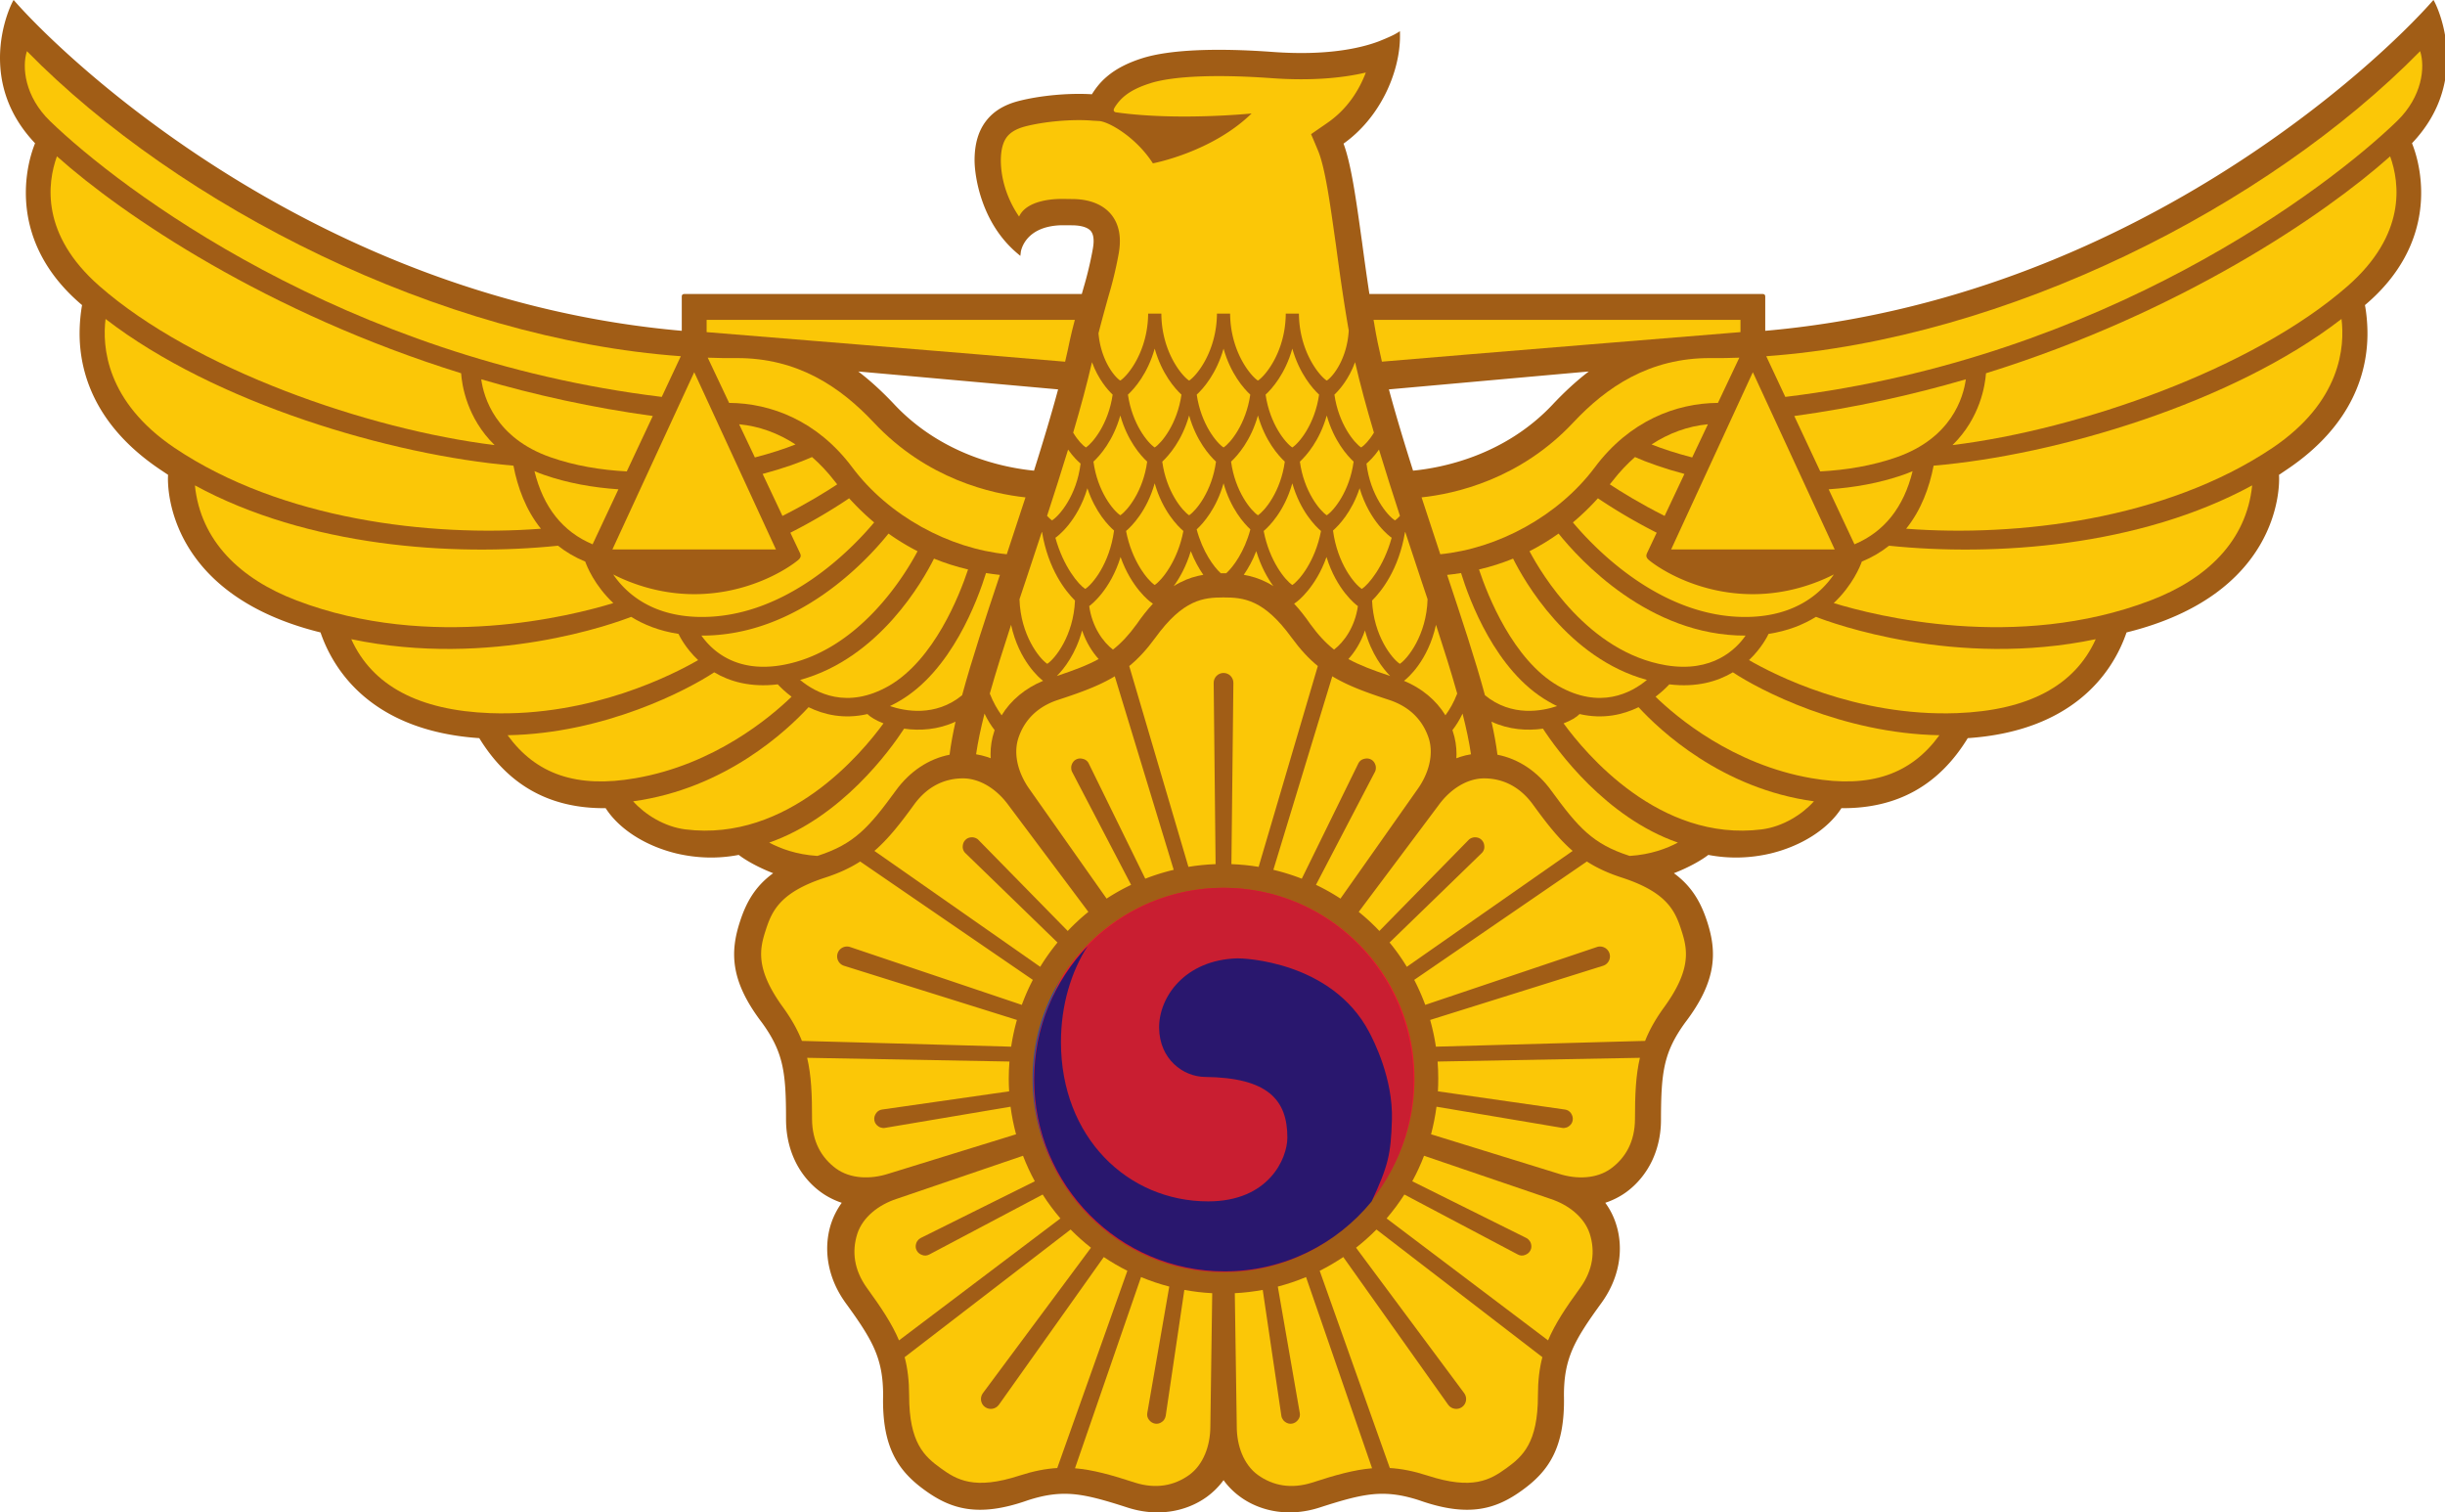 <?xml version="1.0" encoding="UTF-8" standalone="no"?>
<svg
   width="485"
   height="300"
   viewBox="0 0 485 300"
   version="1.1"
   id="svg589"
   sodipodi:docname="zawTM3D30Dwedm4nVwLoKCpR8ihFR0CXQ0RlBMbdqmKZF2ACc81vuq24j0m8SzberRVVS2Cu-668LeNA5eaFiOfcTFNHyd5WSFN3jRq7Zw9wRsH_r9IL0nkie_hwkJV7pmjOXB3IQG69cAYmLq2YOA.svg"
   xml:space="preserve"
   inkscape:version="1.2.1 (9c6d41e4, 2022-07-14)"
   xmlns:inkscape="http://www.inkscape.org/namespaces/inkscape"
   xmlns:sodipodi="http://sodipodi.sourceforge.net/DTD/sodipodi-0.dtd"
   xmlns:xlink="http://www.w3.org/1999/xlink"
   xmlns="http://www.w3.org/2000/svg"
   xmlns:svg="http://www.w3.org/2000/svg"><sodipodi:namedview
     id="namedview591"
     pagecolor="#ffffff"
     bordercolor="#000000"
     borderopacity="0.25"
     inkscape:showpageshadow="2"
     inkscape:pageopacity="0.0"
     inkscape:pagecheckerboard="0"
     inkscape:deskcolor="#d1d1d1"
     showgrid="false"
     inkscape:zoom="0.64182154"
     inkscape:cx="174.50334"
     inkscape:cy="158.92268"
     inkscape:window-width="1309"
     inkscape:window-height="404"
     inkscape:window-x="0"
     inkscape:window-y="38"
     inkscape:window-maximized="0"
     inkscape:current-layer="g773" /><defs
     id="defs223"><path
       id="a"
       d="M478.46 28.43c.04-.08.07-.1.07-.1 5.42-5.75 6.87-11.81 6.87-16.85 0-6.66-2.63-11.53-2.7-11.48-10.44 11.98-60 59.25-132.54 65.62v-6.78c0-.39-.21-.52-.54-.52h-77.98c-.56-3.66-1.04-7.17-1.46-10.3V48c-.01-.06-.13-.89-.13-.89-1.09-7.82-2.04-14.59-3.54-18.62 3.43-2.44 6.3-5.85 8.32-9.89 1.88-3.77 2.91-7.89 2.88-11.61 0-.05 0-.32-.01-.8-.41.25-.63.39-.68.41-.99.62-3.57 1.62-3.59 1.63-3.69 1.37-10.31 2.84-20.88 2.08-5.67-.42-10.75-.53-15.1-.34-4.52.2-8.16.73-10.81 1.56-2.92.92-5.22 2.1-7.03 3.63-1.57 1.32-2.44 2.63-3.02 3.54-4.55-.29-10.4.25-14.65 1.37-2.86.76-4.96 2.08-6.41 4.02-1.46 1.95-2.18 4.42-2.21 7.56v.02c-.01 1.85.39 4.98 1.54 8.24 1.48 4.22 3.81 7.69 6.91 10.32.04.03.25.21.63.53.06-.49.1-.76.1-.82.04-.2.8-5.07 8.07-5.26.69 0 1.91.01 2.45.02 1.62.06 2.81.46 3.36 1.13.54.65.69 1.78.43 3.35-.02.15-.66 3.88-1.86 7.87v.01c0 .01-.01.02-.01.02-.01.07-.15.53-.35 1.24h-78.8c-.33 0-.55.13-.55.52v6.78C62.71 59.25 13.15 11.98 2.71 0 2.65-.04.01 4.82 0 11.48c0 5.04 1.46 11.1 6.88 16.86 0 0 .03.01.07.09-2.18 5.38-5.12 19.89 9.33 32.09-.25 1.35-.49 3.46-.49 5.64 0 7.25 2.63 18.02 16.01 27 0 0 .94.63 1.54 1.03-.21 2.83.16 23.84 30.24 31.26 2.96 8.64 11.23 19.6 31.49 20.97 5.68 9.26 13.88 13.99 25.07 13.89 2.65 4.14 7.86 7.49 14.06 8.99 4.09.96 8.25 1.07 12.34.28 1.29 1 3.66 2.39 6.77 3.61 0 0 .02.01.06.02-3.6 2.62-5.37 5.83-6.59 9.61-1.96 6.02-1.97 11.74 4.37 20.04 2.14 2.95 3.35 5.46 4 8.37.64 2.86.77 6.13.77 10.82 0 2.95.6 5.72 1.79 8.22 1.18 2.48 2.95 4.62 5.09 6.18 1.24.91 2.65 1.63 4.17 2.14-.93 1.3-1.65 2.71-2.13 4.19-.81 2.52-.97 5.28-.47 7.98.51 2.73 1.65 5.32 3.38 7.71 2.76 3.79 4.58 6.52 5.74 9.2 1.18 2.75 1.69 5.48 1.69 9.13-.26 10.43 3.11 15.06 8.24 18.78 5.13 3.73 10.57 5.51 20.41 2.04 3.47-1.13 6.23-1.49 9.21-1.22 2.9.28 6.06 1.17 10.52 2.61 2.81.92 5.62 1.2 8.37.84 2.73-.36 5.3-1.37 7.45-2.92 1.25-.91 2.38-2.02 3.33-3.32.94 1.3 2.07 2.41 3.33 3.32 2.13 1.55 4.71 2.56 7.44 2.92 2.75.36 5.56.08 8.37-.84 4.46-1.44 7.61-2.33 10.53-2.61 2.97-.27 5.73.09 9.2 1.22 9.84 3.47 15.28 1.69 20.41-2.04 5.13-3.72 8.49-8.35 8.24-18.78 0-3.65.51-6.38 1.69-9.13 1.16-2.68 2.98-5.41 5.74-9.2 1.73-2.39 2.87-4.98 3.38-7.71.5-2.7.34-5.46-.48-7.98a14.55 14.55 0 0 0-2.13-4.19c1.53-.51 2.94-1.23 4.19-2.14 2.13-1.56 3.89-3.7 5.08-6.18 1.18-2.5 1.79-5.27 1.78-8.22.01-4.69.14-7.96.78-10.82.65-2.91 1.86-5.42 4-8.37 6.34-8.3 6.33-14.02 4.38-20.04-1.23-3.78-3.01-6.99-6.6-9.61.04-.01.06-.02.06-.02 3.11-1.22 5.48-2.61 6.77-3.61 4.09.79 8.25.68 12.34-.28 6.2-1.5 11.4-4.85 14.06-8.99 11.18.1 19.39-4.63 25.06-13.89 20.27-1.37 28.54-12.33 31.5-20.97 30.09-7.42 30.45-28.43 30.24-31.26.6-.4 1.53-1.03 1.53-1.03 13.4-8.98 16.02-19.75 16.02-27 0-2.18-.24-4.29-.5-5.64 14.45-12.2 11.51-26.71 9.34-32.09M205.11 93.36c-5.83-.57-18.17-2.99-27.71-13.14-2.18-2.33-4.76-4.73-7.15-6.53 4.48.39 30.29 2.71 39.64 3.55-1.34 4.98-2.99 10.44-4.78 16.12m75.19 0c-1.8-5.68-3.45-11.14-4.79-16.12 9.36-.84 35.17-3.16 39.65-3.55-2.39 1.8-4.97 4.2-7.15 6.53-9.54 10.15-21.88 12.57-27.71 13.14Z" /><path
       id="b"
       d="M242.71 213.98c-5.81 8.71-17.56 11.06-26.26 5.25-8.71-5.8-11.06-17.55-5.25-26.26h-.01a37.692 37.692 0 0 0-6.36 21.01c0 20.92 16.96 37.88 37.88 37.88 13.14 0 24.71-6.71 31.5-16.87 5.8-8.7 3.46-20.46-5.25-26.26-8.7-5.8-20.46-3.45-26.25 5.25Z" /><path
       id="c"
       d="M150.04 162.38a2.696 2.696 0 0 0-3.7.95c-.76 1.28-.33 2.94.96 3.69 1.27.77 2.93.34 3.69-.94.76-1.29.34-2.94-.95-3.7Z" /><path
       id="d"
       d="M211.19 192.97h.01c-5.81 8.71-3.46 20.46 5.25 26.26 8.7 5.81 20.45 3.46 26.26-5.25 5.79-8.7 17.55-11.05 26.25-5.25 8.71 5.8 11.05 17.56 5.25 26.26a37.675 37.675 0 0 0 6.37-21.01c0-20.91-16.96-37.87-37.87-37.87-13.15 0-24.73 6.7-31.52 16.86Z" /><path
       id="e"
       d="M226.78 11.96h.01-.01Z" /><path
       id="f"
       d="M226.78 11.96h.01-.01Z" /><path
       id="g"
       d="m331.48 108.99.11-.21 16.11-34.95 16.24 35.16h-32.46Z" /><path
       id="h"
       d="M361.07 93.51c-.51-1.1-4.64-9.89-5.15-10.99 11.99-1.64 23.37-4.17 34.03-7.28-.49 3.57-2.82 11.64-13.74 15.46-4.84 1.69-9.99 2.54-15.14 2.81Z" /><path
       id="i"
       d="M367.86 107.97c-.51-1.09-4.6-9.82-5.12-10.91 5.02-.34 10.04-1.22 14.78-2.87.64-.23 1.26-.47 1.87-.73-1.76 7.17-5.61 12.02-11.53 14.51Z" /><path
       id="j"
       d="M293.91 166.62c-.34-.36-.79-.52-1.28-.53-.21-.01-.41.03-.6.09-.27.09-.52.23-.72.44-1.77 1.81-15.93 16.25-17.69 18.05a42.02 42.02 0 0 0-4.1-3.79c1.59-2.12 14.28-19.06 15.86-21.18 2.25-3.09 5.55-5.28 8.99-5.3 3.71 0 7.06 1.61 9.64 5.09 2.88 3.98 5.25 6.97 7.95 9.3-5.71 3.99-19.9 13.9-32.9 22.99a40.77 40.77 0 0 0-3.42-4.82c1.83-1.77 16.44-15.95 18.27-17.73.36-.33.55-.82.53-1.28-.01-.51-.17-.97-.53-1.33Z" /><path
       id="k"
       d="M271.93 150.64c-.45-.23-.95-.23-1.44-.08-.44.12-.84.45-1.05.89-1.12 2.29-10.09 20.57-11.21 22.85-1.83-.71-3.71-1.3-5.64-1.76 4.62-15.17 9.66-31.73 11.69-38.39 3.06 1.86 6.63 3.17 11.31 4.7 4.1 1.36 6.66 4.05 7.82 7.59 1.04 3.27-.03 7.08-2.27 10.18-1.52 2.16-13.71 19.47-15.24 21.63a40.59 40.59 0 0 0-4.86-2.73c1.17-2.24 10.52-20.16 11.69-22.39.14-.26.19-.55.19-.83 0-.2-.02-.4-.1-.6-.16-.46-.44-.84-.89-1.06Z" /><path
       id="l"
       d="M224.37 175.52c-1.68.8-3.3 1.71-4.86 2.73-1.53-2.16-13.72-19.47-15.24-21.63-2.24-3.1-3.32-6.91-2.27-10.18 1.16-3.54 3.72-6.23 7.82-7.59 4.68-1.53 8.25-2.84 11.31-4.7 2.03 6.66 7.07 23.22 11.69 38.39a42.92 42.92 0 0 0-5.64 1.76c-1.12-2.28-10.09-20.56-11.21-22.85-.21-.44-.61-.77-1.06-.89-.49-.15-.98-.15-1.43.08-.44.22-.73.6-.89 1.06-.08.2-.1.4-.1.6 0 .28.05.57.19.83l11.69 22.39Z" /><path
       id="m"
       d="M209.77 186.96c-1.25 1.52-2.4 3.13-3.43 4.82-12.99-9.09-27.18-19-32.89-22.99 2.7-2.33 5.07-5.32 7.95-9.3 2.58-3.48 5.92-5.09 9.64-5.09 3.44.02 6.74 2.21 8.99 5.3 1.59 2.12 14.28 19.06 15.86 21.18a41.908 41.908 0 0 0-4.09 3.79c-1.77-1.8-15.93-16.24-17.7-18.05-.2-.21-.45-.35-.72-.44-.19-.06-.39-.1-.6-.09-.49.01-.94.17-1.28.53-.36.35-.52.82-.53 1.33-.02.46.18.95.53 1.28 0 0 16.45 15.96 18.27 17.73Z" /><path
       id="n"
       d="M338.79 84.16c-.31.66-2.8 5.92-3.12 6.58-3.13-.81-5.88-1.71-8.06-2.58 3.43-2.24 7.21-3.63 11.18-4Z" /><path
       id="o"
       d="M330.2 102.34c-4.84-2.43-8.73-4.85-10.87-6.26.19-.24.39-.48.58-.72 1.36-1.75 2.84-3.32 4.41-4.7 2.42 1.08 5.8 2.28 9.81 3.35-.79 1.67-3.54 7.5-3.93 8.33Z" /><path
       id="p"
       d="M285.7 109.94c-1.25-3.78-2.5-7.56-3.71-11.28 6.67-.71 19.53-3.58 30.09-14.85 6.54-6.97 15.05-12.85 27.29-12.78 1.88.02 3.76-.01 5.65-.08-.42.89-3.81 8.07-4.24 8.97-8.28.05-17.49 3.53-24.4 12.75-7.26 9.72-19.28 16.15-30.68 17.27Z" /><path
       id="q"
       d="M289.64 150.14c-.25.08-.5.17-.75.27.02-.26.03-.53.03-.79 0-1.57-.24-3.08-.72-4.51-.03-.09-.06-.18-.09-.28.68-.87 1.38-1.95 2.01-3.28.74 2.93 1.32 5.63 1.67 8.07-.72.12-1.45.29-2.15.52Z" /><path
       id="r"
       d="M278.5 135.05c.67-.49 4.77-3.94 6.35-11.11 1.56 4.79 3.02 9.39 4.21 13.64-.67 1.75-1.52 3.2-2.34 4.31-1.83-2.99-4.68-5.37-8.22-6.84Z" /><path
       id="s"
       d="M278.7 105.58c.01-.02.04-.04.05-.06 1.09 3.31 2.2 6.65 3.3 9.97.01.02.06.18.07.2.35 1.06.71 2.12 1.06 3.18-.21 7.14-3.98 11.81-5.5 12.81-1.53-.99-5.22-5.55-5.51-12.55 1.89-1.87 5.3-6.18 6.53-13.55Z" /><path
       id="t"
       d="M267.47 130.73c1.23-1.35 2.46-3.23 3.29-5.67 1.27 4.69 3.61 7.62 5 9.03-3.4-1.13-6.03-2.12-8.29-3.36Z" /><path
       id="u"
       d="M276.72 103.23c-1.45-.9-4.9-4.95-5.66-11.27.48-.41 1.46-1.31 2.48-2.78 1.29 4.24 2.7 8.66 4.16 13.15-.37.41-.7.72-.98.9Z" /><path
       id="v"
       d="M276.06 106.67c-1.59 5.73-4.59 9.29-5.92 10.15-1.45-.94-4.84-5.01-5.72-11.58 1.09-.95 3.71-3.64 5.28-8.39 2 6.7 6.1 9.67 6.35 9.81l.01.01Z" /><path
       id="w"
       d="M257.85 91.57c1.29-1.2 3.91-4.14 5.33-9.15 1.42 5.01 4.04 7.95 5.33 9.15-.8 5.92-3.95 9.74-5.33 10.64-1.37-.9-4.53-4.72-5.33-10.64Z" /><path
       id="x"
       d="M251.05 78.28c1.3-1.2 3.9-4.14 5.3-9.12 1.42 4.98 4.02 7.92 5.31 9.12-.83 5.83-3.94 9.6-5.31 10.48-1.35-.88-4.46-4.65-5.3-10.48Z" /><path
       id="y"
       d="M249.53 102.21c-1.37-.9-4.53-4.72-5.33-10.64 1.29-1.2 3.91-4.14 5.33-9.15 1.42 5.01 4.04 7.95 5.33 9.15-.8 5.92-3.96 9.74-5.33 10.64Z" /><path
       id="z"
       d="M237.39 78.28c1.3-1.2 3.9-4.14 5.32-9.12 1.4 4.98 4.01 7.92 5.3 9.12-.84 5.83-3.94 9.6-5.3 10.48-1.37-.88-4.48-4.65-5.32-10.48Z" /><path
       id="A"
       d="M235.88 102.21c-1.37-.9-4.53-4.72-5.33-10.64 1.29-1.2 3.91-4.14 5.33-9.15 1.42 5.01 4.04 7.95 5.33 9.15-.8 5.92-3.96 9.74-5.33 10.64Z" /><path
       id="B"
       d="M223.74 78.28c1.3-1.2 3.9-4.14 5.31-9.12 1.41 4.98 4.01 7.92 5.31 9.12-.83 5.83-3.95 9.6-5.31 10.48-1.36-.88-4.47-4.65-5.31-10.48Z" /><path
       id="C"
       d="M222.23 102.21c-1.38-.9-4.53-4.72-5.33-10.64 1.29-1.2 3.91-4.14 5.33-9.15 1.42 5.01 4.03 7.95 5.33 9.15-.8 5.92-3.96 9.74-5.33 10.64Z" /><path
       id="D"
       d="M215.27 116.82c-1.34-.86-4.33-4.41-5.92-10.15h.01c.25-.15 4.34-3.12 6.34-9.82 1.58 4.76 4.19 7.44 5.29 8.39-.89 6.58-4.27 10.65-5.72 11.58Z" /><path
       id="E"
       d="M195.77 150.14c-.71-.23-1.43-.4-2.15-.52.36-2.44.93-5.14 1.67-8.07.63 1.33 1.33 2.41 2.01 3.28-.03.1-.07.19-.09.28-.48 1.43-.72 2.94-.72 4.51 0 .26.01.53.03.79-.25-.1-.5-.19-.75-.27Z" /><path
       id="F"
       d="M200.56 123.94c1.57 7.17 5.69 10.62 6.35 11.11-3.54 1.47-6.4 3.85-8.22 6.84-.82-1.11-1.67-2.56-2.35-4.31 1.2-4.25 2.66-8.85 4.22-13.64Z" /><path
       id="G"
       d="M203.29 115.69c.01-.02.06-.18.07-.2 1.1-3.31 2.2-6.65 3.3-9.97.02.02.04.04.05.06 1.23 7.37 4.65 11.68 6.53 13.55-.3 7-3.98 11.56-5.5 12.55-1.53-1-5.29-5.67-5.51-12.81.35-1.06.71-2.12 1.06-3.18Z" /><path
       id="H"
       d="M217.93 130.73c-2.24 1.24-4.89 2.23-8.29 3.36 1.41-1.41 3.74-4.34 5.01-9.03.83 2.44 2.06 4.32 3.28 5.67Z" /><path
       id="I"
       d="M207.7 102.33c1.46-4.48 2.87-8.9 4.17-13.15 1.02 1.46 2 2.37 2.48 2.78-.76 6.32-4.21 10.37-5.67 11.27-.26-.18-.6-.49-.98-.9Z" /><path
       id="J"
       d="M203.42 98.66c-1.21 3.72-2.46 7.5-3.71 11.28-11.4-1.12-23.42-7.55-30.68-17.27-6.9-9.22-16.12-12.7-24.4-12.75-.43-.9-3.82-8.08-4.24-8.97 1.89.07 3.77.1 5.65.08 12.24-.07 20.74 5.81 27.29 12.78 10.56 11.27 23.42 14.14 30.09 14.85Z" /><path
       id="K"
       d="M149.74 90.74c-.31-.66-2.81-5.92-3.12-6.58 3.97.37 7.74 1.76 11.18 4-2.18.87-4.93 1.77-8.06 2.58Z" /><path
       id="L"
       d="m165.5 95.36.57.72c-2.13 1.41-6.02 3.83-10.86 6.26-.39-.83-3.54-7.49-3.93-8.33 4.01-1.07 7.38-2.27 9.8-3.35 1.58 1.38 3.06 2.95 4.42 4.7Z" /><path
       id="M"
       d="M156.78 105.67c5.39-2.73 9.59-5.43 11.66-6.83a50.72 50.72 0 0 0 4.96 4.79c-4.2 5.02-17.43 18.98-34.57 18.75-9.76-.13-14.8-4.92-17.19-8.43 3.77 1.92 9.4 3.91 16.07 3.91 10.73 0 18.46-4.97 20.63-6.78.7-.61.5-1.04.29-1.5-.37-.78-1.67-3.52-1.85-3.91Z" /><path
       id="N"
       d="M182.01 109.34c-2.4 4.54-11.67 20.03-27.05 22.62-9.25 1.55-13.94-3.2-15.82-5.88 19.16.06 32.93-15.03 37.11-20.24a44.67 44.67 0 0 0 5.76 3.5Z" /><path
       id="O"
       d="M192.03 112.96c-1.72 5.2-6.75 17.9-15.67 23.07-8.34 4.78-14.57 1.41-17.65-1.16 15.72-4.3 24.38-19.7 26.56-24.06 2.16.88 4.41 1.6 6.76 2.15Z" /><path
       id="P"
       d="M195.59 113.67c.91.14 1.82.27 2.76.37-2.83 8.48-5.56 16.69-7.5 23.87-5.32 4.37-11.43 3.13-14.31 2.15.58-.28 1.16-.59 1.76-.94 10.47-6 15.66-20.2 17.29-25.45Z" /><path
       id="Q"
       d="M216.06 120.23c.38-.26 4.22-3.23 6.22-9.74 2.13 6.05 5.79 8.83 6.02 8.97l.4.29c-1.09 1.17-2.16 2.52-3.23 4.07-1.54 2.13-3.04 3.73-4.7 5.04-1.94-1.49-4.13-4.47-4.71-8.63Z" /><path
       id="R"
       d="M229.05 95.87c1.57 5.53 4.61 8.54 5.69 9.46-1.13 5.96-4.31 9.81-5.69 10.71-1.37-.9-4.55-4.75-5.68-10.71 1.08-.92 4.12-3.93 5.68-9.46Z" /><path
       id="S"
       d="M238.69 114.02c-1.46.25-3.03.71-4.6 1.52-.43.22-.86.46-1.27.73 1.19-1.63 2.48-3.93 3.39-6.94.74 1.91 1.63 3.46 2.48 4.69Z" /><path
       id="T"
       d="M242.71 95.87c1.41 5.01 4.03 7.95 5.32 9.14-1.17 4.42-3.41 7.46-4.79 8.7h-1.08c-1.38-1.24-3.61-4.28-4.78-8.7 1.29-1.19 3.91-4.13 5.33-9.14Z" /><path
       id="U"
       d="M252.59 116.27c-.42-.27-.84-.51-1.27-.73-1.58-.81-3.14-1.27-4.6-1.52.85-1.23 1.74-2.78 2.48-4.69.91 3.01 2.2 5.31 3.39 6.94Z" /><path
       id="V"
       d="M256.35 95.87c1.58 5.53 4.6 8.54 5.69 9.46-1.13 5.96-4.3 9.81-5.69 10.71-1.37-.9-4.55-4.75-5.68-10.71 1.09-.92 4.12-3.93 5.68-9.46Z" /><path
       id="W"
       d="M257.11 119.46c.23-.14 3.89-2.92 6.02-8.97 2 6.51 5.84 9.48 6.23 9.74-.59 4.16-2.78 7.14-4.73 8.63-1.65-1.31-3.15-2.91-4.7-5.05-1.06-1.54-2.13-2.89-3.22-4.06.08-.05.32-.23.4-.29Z" /><path
       id="X"
       d="M289.82 113.67c1.62 5.25 6.82 19.45 17.29 25.45.59.35 1.18.66 1.76.94-2.89.98-8.99 2.22-14.31-2.15-1.94-7.18-4.68-15.39-7.5-23.87.93-.1 1.85-.22 2.76-.37Z" /><path
       id="Y"
       d="M300.14 110.81c2.18 4.36 10.84 19.76 26.55 24.06-3.08 2.57-9.3 5.94-17.64 1.16-8.92-5.17-13.94-17.87-15.67-23.07 2.36-.55 4.61-1.27 6.76-2.15Z" /><path
       id="Z"
       d="M309.16 105.84c4.19 5.21 17.95 20.3 37.1 20.24-1.86 2.68-6.56 7.43-15.81 5.88-15.38-2.59-24.65-18.08-27.05-22.62 2-1.02 3.92-2.18 5.76-3.5Z" /><path
       id="aa"
       d="M316.97 98.84c2.07 1.4 6.26 4.1 11.66 6.83-.19.39-1.67 3.52-1.85 3.91-.21.46-.41.89.29 1.5 2.17 1.81 9.9 6.78 20.63 6.78 6.68 0 12.29-1.99 16.07-3.91-2.39 3.51-7.43 8.3-17.19 8.43-17.14.23-30.37-13.73-34.57-18.75a50.72 50.72 0 0 0 4.96-4.79Z" /><path
       id="ab"
       d="M345.25 65.88s-56.53 4.6-71.13 5.86c-.62-2.65-1.13-5.11-1.49-7.33v-.03c-.06-.31-.11-.62-.17-.93h72.79v2.43Z" /><path
       id="ac"
       d="M270.01 88.76c-1.36-.88-4.48-4.66-5.31-10.48 1.03-.98 2.86-3.07 4.1-6.44.97 4.24 2.25 8.97 3.74 13.98-.92 1.53-1.91 2.54-2.53 2.94Z" /><path
       id="ad"
       d="M213.19 39.49h-.01c-.62-.01-1.93-.03-2.61-.03-1.25 0-6.86.12-8.42 3.5a21.015 21.015 0 0 1-2.63-5.28c-.66-1.98-1-4.05-.99-5.99.03-1.99.41-3.45 1.17-4.48.73-.97 1.9-1.65 3.58-2.11 3.81-1 9.29-1.49 13.31-1.18 0 0 .01.01.03.01h.03c.78.04 1.22.07 1.31.07 1.95.09 7.4 3.21 10.73 8.4 0 0 11.68-2.18 19.58-9.89 0 0-14.7 1.5-26.89-.23-.2-.02-.63-.21-.39-.73 0 0 .05-.13.17-.31 0-.01.01-.02.01-.03.96-1.45 2.47-3.29 7.03-4.7h.01v-.01c2.18-.69 5.45-1.15 9.47-1.32 4.14-.18 9.03-.07 14.5.32 8.26.6 14.4-.09 18.75-1.11-1.26 3.31-3.56 7.24-7.78 10.09h-.01v.01l-1.48 1.02-1.59 1.1.76 1.78c.41.98.63 1.52.68 1.63 1.35 3.37 2.29 10.06 3.38 17.81.02.09.12.81.13.9.65 4.87 1.45 10.63 2.47 16.53.02.11.04.21.05.32-.31 5.45-2.99 8.99-4.32 9.89h-.08c-1.59-1.08-5.42-5.91-5.48-13.26h-2.61c-.05 7.35-3.89 12.18-5.48 13.26h-.08c-1.59-1.08-5.42-5.91-5.48-13.26h-2.61c-.06 7.35-3.89 12.18-5.48 13.26h-.08c-1.59-1.08-5.43-5.91-5.47-13.26H227.75c-.06 7.35-3.89 12.18-5.49 13.26h-.07c-1.29-.87-3.84-4.21-4.29-9.36.87-3.42 1.99-7.36 2.05-7.58 1.32-4.4 1.98-8.34 2.01-8.51V50c.5-3.1-.03-5.62-1.55-7.47-1.54-1.87-4.02-2.92-7.2-3.04h-.02Z" /><path
       id="ae"
       d="M215.4 88.76c-.62-.4-1.61-1.41-2.52-2.94 1.48-5.01 2.76-9.74 3.73-13.98 1.24 3.37 3.07 5.46 4.1 6.44-.84 5.82-3.95 9.6-5.31 10.48Z" /><path
       id="af"
       d="M213.21 63.45c-.38 1.43-.74 2.88-1 4.09 0 0 0 .01-.01.02v.03c-.27 1.32-.57 2.71-.92 4.16-15.21-1.32-71.11-5.87-71.11-5.87v-2.43h73.04Z" /><path
       id="ag"
       d="m153.82 108.78.11.21h-32.45l16.23-35.16 16.11 34.95Z" /><path
       id="ah"
       d="M122.67 97.06c-.52 1.09-4.61 9.82-5.12 10.91-5.92-2.49-9.78-7.34-11.53-14.51.6.26 1.23.5 1.88.73 4.73 1.65 9.75 2.53 14.77 2.87Z" /><path
       id="ai"
       d="M129.49 82.52c-.52 1.1-4.64 9.89-5.16 10.99-5.14-.27-10.3-1.12-15.13-2.81-10.92-3.82-13.25-11.89-13.74-15.46 10.66 3.11 22.04 5.64 34.03 7.28Z" /><path
       id="aj"
       d="M135.05 70.66c-.38.8-3.41 7.26-3.78 8.07C68.08 71.06 23.79 37.43 9.93 24.02 4.9 19.15 4.32 13.3 5.34 10.15 35.64 41 87.38 67.23 135.05 70.66Z" /><path
       id="ak"
       d="M91.47 74.04c.16 2.32 1.11 8.83 6.64 14.25-25.21-3.1-59.62-15.09-78.39-31.55C8.05 46.52 9.38 36.33 11.29 31.01c13.18 11.76 41.73 31.08 80.18 43.03Z" /><path
       id="al"
       d="M101.85 92.37c.82 4.29 2.44 8.77 5.45 12.51-21.95 1.67-51.44-1.78-72.66-16.03-13.63-9.18-14.38-20.13-13.7-25.58 21.66 16.72 56.65 27.04 80.91 29.1Z" /><path
       id="am"
       d="M38.66 96.28c22.41 12.2 51.15 14.13 72.03 11.97 1.55 1.23 3.34 2.3 5.4 3.15.31.88 1.82 4.7 5.57 8.23-8.24 2.53-36.22 9.63-62.82-.52-11.2-4.26-19.05-11.81-20.18-22.83Z" /><path
       id="an"
       d="M69.68 126.79c27.78 5.82 52.44-3.22 55.52-4.43 2.48 1.54 5.57 2.8 9.39 3.38.17.36 1.34 2.79 3.89 5.2-4.78 2.77-21.17 11.25-41.24 10.52-14.12-.53-23.38-5.42-27.56-14.67Z" /><path
       id="ao"
       d="M141.67 133.36c3.04 1.81 7.17 3.05 12.61 2.39.6.64 1.52 1.54 2.74 2.45-4.2 4.07-15.32 13.46-30.94 16.16-11.73 2.05-19.77-.79-25.39-8.52 19.28-.34 35.81-9.04 40.98-12.48Z" /><path
       id="ap"
       d="M125.59 158.95c18.28-2.49 30.55-14.06 34.8-18.67 3.04 1.49 7.01 2.44 11.69 1.36.59.62 1.71 1.29 3.17 1.85-4.26 5.86-18.96 23.58-39.31 21.03-4.17-.53-8.02-2.96-10.35-5.57Z" /><path
       id="aq"
       d="M179.34 144.54c3.1.44 6.74.23 10.2-1.39-.52 2.36-.93 4.55-1.18 6.56-4.11.8-7.89 3.29-10.64 7.08-5.38 7.39-8.28 10.62-15.45 12.95-.05.01-.1.03-.15.04-4.16-.26-7.36-1.48-9.54-2.64 14.33-5 23.99-18.34 26.76-22.6Z" /><path
       id="ar"
       d="M151.9 184.48c1.22-3.77 2.83-7.49 11.8-10.4 2.74-.89 4.97-1.93 6.93-3.19 5.25 3.61 20.47 14.04 34.25 23.48-.84 1.6-1.56 3.26-2.19 4.96-3.4-1.15-30.66-10.33-34.07-11.48a1.955 1.955 0 1 0-1.21 3.72c3.43 1.08 30.88 9.67 34.31 10.75-.49 1.72-.87 3.49-1.14 5.3-16.71-.46-35.14-.98-41.51-1.14-.85-2.18-2.05-4.32-3.73-6.65-5.55-7.62-4.67-11.59-3.44-15.35Z" /><path
       id="as"
       d="M161.08 222.04c.01-4.92-.15-8.73-.97-12.21 6.97.13 24.28.46 40.13.74-.09 1.13-.14 2.27-.14 3.41 0 .84.03 1.68.08 2.5l-25.2 3.61c-.49.06-.93.34-1.18.72-.3.42-.44.89-.36 1.39.07.5.33.89.73 1.18.16.14.34.22.53.28.28.09.56.13.85.07l24.91-4.2c.24 1.86.61 3.69 1.09 5.47-2.53.78-22.75 7.03-25.28 7.81-3.63 1.18-7.59 1.02-10.39-.99-3-2.19-4.76-5.45-4.8-9.78Z" /><path
       id="at"
       d="M170.07 244.7c1.08-3.26 4.19-5.72 7.82-6.9 2.5-.86 22.54-7.69 25.04-8.54.67 1.75 1.45 3.44 2.34 5.06-2.26 1.13-20.36 10.13-22.63 11.25-.26.13-.47.32-.64.56-.12.16-.22.33-.27.54-.14.46-.13.94.11 1.37.22.45.62.75 1.1.91.43.17.95.14 1.39-.1l22.5-11.9c1.06 1.67 2.24 3.25 3.52 4.74-12.65 9.56-26.46 20-32.02 24.19-1.39-3.29-3.5-6.46-6.39-10.44-2.52-3.52-3.01-7.2-1.87-10.74Z" /><path
       id="au"
       d="M202.24 292.7c-8.96 2.92-12.46.85-15.66-1.48-3.2-2.32-6.25-5-6.24-14.43-.01-2.88-.29-5.32-.89-7.58 5.05-3.88 19.68-15.13 32.92-25.32 1.27 1.29 2.62 2.49 4.04 3.61-2.14 2.89-19.31 25.98-21.45 28.86-.63.87-.45 2.11.43 2.74.88.64 2.11.43 2.74-.43l20.82-29.32c1.5 1 3.06 1.92 4.68 2.73-5.6 15.75-11.78 33.12-13.91 39.12-2.32.14-4.74.61-7.48 1.5Z" /><path
       id="av"
       d="M240.09 282.98c-.01 3.82-1.39 7.54-4.16 9.57-3.01 2.18-6.66 2.85-10.79 1.55-4.68-1.53-8.34-2.55-11.9-2.85 2.27-6.58 7.93-22.95 13.1-37.93 1.81.76 3.68 1.39 5.6 1.89-.43 2.5-3.92 22.56-4.36 25.07-.09.48.03.99.33 1.35.3.41.71.68 1.21.77.49.08.95-.04 1.34-.33.19-.11.32-.26.44-.42.16-.23.28-.49.33-.78l3.7-25c1.8.33 3.65.56 5.53.65-.07 5.29-.3 21.17-.37 26.46Z" /><path
       id="aw"
       d="M240.75 135.45c.04 3.59.34 32.37.38 35.96-1.82.07-3.63.25-5.39.54-4.72-16.03-9.94-33.72-11.74-39.83 1.8-1.47 3.47-3.28 5.17-5.61 5.53-7.63 9.58-8 13.54-8 3.95 0 7.99.37 13.52 8 1.71 2.33 3.38 4.14 5.18 5.61-1.8 6.11-7.02 23.8-11.74 39.83-1.77-.29-3.57-.47-5.4-.54.04-3.59.35-32.37.39-35.96 0-1.07-.86-1.96-1.95-1.96-1.09 0-1.96.89-1.96 1.96Z" /><path
       id="ax"
       d="M249.48 292.55c-2.77-2.03-4.15-5.75-4.15-9.57-.04-2.64-.35-23.81-.39-26.46 1.89-.09 3.73-.32 5.54-.65l3.7 25c.04.29.17.55.34.78.11.16.24.31.43.42.39.29.85.41 1.34.33.5-.09.91-.36 1.21-.77.3-.36.42-.87.33-1.35-.44-2.51-3.93-22.57-4.36-25.07 1.92-.5 3.79-1.13 5.6-1.89 5.17 14.98 10.83 31.35 13.1 37.93-3.56.3-7.22 1.32-11.91 2.85-4.12 1.3-7.77.63-10.78-1.55Z" /><path
       id="ay"
       d="M298.83 291.22c-3.21 2.33-6.7 4.4-15.66 1.48-2.75-.89-5.16-1.36-7.48-1.5-2.13-6-8.31-23.37-13.91-39.12 1.62-.81 3.18-1.73 4.68-2.73l20.82 29.32c.63.86 1.86 1.07 2.74.43.88-.63 1.06-1.87.43-2.74-2.14-2.88-19.31-25.97-21.46-28.86 1.43-1.12 2.78-2.33 4.05-3.61 13.25 10.19 27.86 21.44 32.91 25.32-.59 2.26-.88 4.7-.88 7.58.01 9.43-3.04 12.11-6.24 14.43Z" /><path
       id="az"
       d="M307.08 265.88c-5.56-4.19-19.37-14.63-32.03-24.19 1.28-1.49 2.46-3.08 3.53-4.74l22.51 11.9c.43.24.95.27 1.38.1.48-.16.88-.46 1.1-.91.24-.43.25-.91.11-1.37-.05-.21-.15-.38-.27-.54-.17-.24-.38-.43-.64-.56-2.27-1.12-20.37-10.12-22.63-11.25.89-1.62 1.67-3.31 2.34-5.06 2.5.85 22.53 7.68 25.04 8.54 3.63 1.18 6.74 3.64 7.82 6.9 1.14 3.54.65 7.22-1.87 10.74-2.9 3.98-5 7.15-6.39 10.44Z" /><path
       id="aA"
       d="M319.52 231.82c-2.79 2.01-6.75 2.17-10.38.99-2.53-.78-22.75-7.03-25.27-7.81.47-1.78.83-3.61 1.08-5.47 2.49.42 22.42 3.78 24.92 4.2.28.06.56.02.84-.07.19-.06.37-.14.53-.28.4-.29.66-.68.73-1.18.08-.5-.07-.97-.35-1.39-.26-.38-.7-.66-1.19-.72l-25.2-3.61c.04-.82.07-1.66.07-2.5 0-1.14-.04-2.28-.13-3.41 15.85-.28 33.16-.61 40.13-.74-.82 3.48-.98 7.29-.98 12.21-.03 4.33-1.79 7.59-4.8 9.78Z" /><path
       id="aB"
       d="M326.33 206.48c-6.36.16-24.79.68-41.5 1.14a43.73 43.73 0 0 0-1.14-5.3c3.43-1.08 30.88-9.67 34.31-10.75 1.01-.32 1.6-1.43 1.26-2.46a1.973 1.973 0 0 0-2.48-1.26c-3.4 1.15-30.66 10.33-34.06 11.48-.63-1.7-1.36-3.36-2.19-4.96 13.78-9.44 28.99-19.87 34.25-23.48 1.96 1.26 4.19 2.3 6.93 3.19 8.97 2.91 10.58 6.63 11.8 10.4 1.23 3.76 2.11 7.73-3.43 15.35-1.69 2.33-2.89 4.47-3.75 6.65Z" /><path
       id="aC"
       d="M323.14 169.74c-7.17-2.33-10.07-5.56-15.45-12.95-2.75-3.79-6.52-6.28-10.65-7.08-.25-2.01-.65-4.2-1.18-6.56 3.46 1.62 7.11 1.83 10.21 1.39 2.77 4.26 12.42 17.6 26.76 22.6-2.18 1.16-5.38 2.38-9.53 2.64-.06-.01-.11-.03-.16-.04Z" /><path
       id="aD"
       d="M310.16 143.49c1.47-.56 2.58-1.23 3.17-1.85 4.68 1.08 8.64.13 11.7-1.36 4.24 4.61 16.52 16.18 34.79 18.67-2.33 2.61-6.18 5.04-10.35 5.57-20.35 2.55-35.05-15.17-39.31-21.03Z" /><path
       id="aE"
       d="M328.4 138.2c1.21-.91 2.13-1.81 2.73-2.45 5.44.66 9.57-.58 12.61-2.39 5.16 3.44 21.7 12.14 40.97 12.48-5.62 7.73-13.64 10.57-25.39 8.52-15.61-2.7-26.74-12.09-30.92-16.16Z" /><path
       id="aF"
       d="M346.94 130.94c2.54-2.41 3.71-4.84 3.88-5.2 3.82-.58 6.91-1.84 9.4-3.38 3.07 1.21 27.73 10.25 55.5 4.43-4.17 9.25-13.43 14.14-27.56 14.67-20.07.73-36.45-7.75-41.22-10.52Z" /><path
       id="aG"
       d="M363.75 119.63c3.74-3.53 5.26-7.35 5.57-8.23 2.06-.85 3.85-1.92 5.4-3.15 20.88 2.16 49.62.23 72.03-11.97-1.13 11.02-8.98 18.57-20.18 22.83-26.61 10.15-54.58 3.05-62.82.52Z" /><path
       id="aH"
       d="M447.62 106.26Z" /><path
       id="aI"
       d="M378.11 104.88c3.01-3.74 4.62-8.22 5.45-12.51 24.26-2.06 59.25-12.38 80.91-29.1.68 5.45-.07 16.4-13.7 25.58-21.22 14.25-50.71 17.7-72.66 16.03Z" /><path
       id="aJ"
       d="M387.31 88.29c5.52-5.42 6.47-11.93 6.64-14.25 38.44-11.95 66.99-31.27 80.17-43.03 1.91 5.32 3.24 15.51-8.43 25.73-18.77 16.46-53.18 28.45-78.38 31.55Z" /><path
       id="aK"
       d="M354.14 78.73c-.37-.81-3.4-7.27-3.78-8.07 47.67-3.43 99.41-29.66 129.71-60.51 1.02 3.15.44 9-4.59 13.87-13.86 13.41-58.15 47.04-121.34 54.71Z" /><path
       id="aL"
       d="M226.78 11.96h.01-.01Z" /><path
       id="aM"
       d="M226.78 11.96h.01-.01Z" /></defs><use
     xlink:href="#a"
     fill="#a15d16"
     id="use225" /><use
     xlink:href="#a"
     fill-opacity="0"
     stroke="#000"
     stroke-opacity="0"
     id="use227" /><use
     xlink:href="#b"
     fill="#2350a9"
     id="use229" /><use
     xlink:href="#b"
     fill-opacity="0"
     stroke="#000"
     stroke-opacity="0"
     id="use231" /><use
     xlink:href="#c"
     fill="#a15d16"
     id="use233" /><use
     xlink:href="#c"
     fill-opacity="0"
     stroke="#000"
     stroke-opacity="0"
     id="use235" /><use
     xlink:href="#d"
     fill="#ed192e"
     id="use237" /><use
     xlink:href="#d"
     fill-opacity="0"
     stroke="#000"
     stroke-opacity="0"
     id="use239" /><use
     xlink:href="#e"
     fill="#fbc707"
     id="use241" /><use
     xlink:href="#e"
     fill-opacity="0"
     stroke="#000"
     stroke-opacity="0"
     id="use243" /><use
     xlink:href="#f"
     fill="#fbc707"
     id="use245" /><use
     xlink:href="#f"
     fill-opacity="0"
     stroke="#000"
     stroke-opacity="0"
     id="use247" /><use
     xlink:href="#g"
     fill="#fbc707"
     id="use249" /><use
     xlink:href="#g"
     fill-opacity="0"
     stroke="#000"
     stroke-opacity="0"
     id="use251" /><use
     xlink:href="#h"
     fill="#fbc707"
     id="use253" /><use
     xlink:href="#h"
     fill-opacity="0"
     stroke="#000"
     stroke-opacity="0"
     id="use255" /><use
     xlink:href="#i"
     fill="#fbc707"
     id="use257" /><use
     xlink:href="#i"
     fill-opacity="0"
     stroke="#000"
     stroke-opacity="0"
     id="use259" /><use
     xlink:href="#j"
     fill="#fbc707"
     id="use261" /><use
     xlink:href="#j"
     fill-opacity="0"
     stroke="#000"
     stroke-opacity="0"
     id="use263" /><use
     xlink:href="#k"
     fill="#fbc707"
     id="use265" /><use
     xlink:href="#k"
     fill-opacity="0"
     stroke="#000"
     stroke-opacity="0"
     id="use267" /><use
     xlink:href="#l"
     fill="#fbc707"
     id="use269" /><use
     xlink:href="#l"
     fill-opacity="0"
     stroke="#000"
     stroke-opacity="0"
     id="use271" /><use
     xlink:href="#m"
     fill="#fbc707"
     id="use273" /><use
     xlink:href="#m"
     fill-opacity="0"
     stroke="#000"
     stroke-opacity="0"
     id="use275" /><use
     xlink:href="#n"
     fill="#fbc707"
     id="use277" /><use
     xlink:href="#n"
     fill-opacity="0"
     stroke="#000"
     stroke-opacity="0"
     id="use279" /><use
     xlink:href="#o"
     fill="#fbc707"
     id="use281" /><use
     xlink:href="#o"
     fill-opacity="0"
     stroke="#000"
     stroke-opacity="0"
     id="use283" /><use
     xlink:href="#p"
     fill="#fbc707"
     id="use285" /><use
     xlink:href="#p"
     fill-opacity="0"
     stroke="#000"
     stroke-opacity="0"
     id="use287" /><use
     xlink:href="#q"
     fill="#fbc707"
     id="use289" /><use
     xlink:href="#q"
     fill-opacity="0"
     stroke="#000"
     stroke-opacity="0"
     id="use291" /><use
     xlink:href="#r"
     fill="#fbc707"
     id="use293" /><use
     xlink:href="#r"
     fill-opacity="0"
     stroke="#000"
     stroke-opacity="0"
     id="use295" /><use
     xlink:href="#s"
     fill="#fbc707"
     id="use297" /><use
     xlink:href="#s"
     fill-opacity="0"
     stroke="#000"
     stroke-opacity="0"
     id="use299" /><use
     xlink:href="#t"
     fill="#fbc707"
     id="use301" /><use
     xlink:href="#t"
     fill-opacity="0"
     stroke="#000"
     stroke-opacity="0"
     id="use303" /><use
     xlink:href="#u"
     fill="#fbc707"
     id="use305" /><use
     xlink:href="#u"
     fill-opacity="0"
     stroke="#000"
     stroke-opacity="0"
     id="use307" /><use
     xlink:href="#v"
     fill="#fbc707"
     id="use309" /><use
     xlink:href="#v"
     fill-opacity="0"
     stroke="#000"
     stroke-opacity="0"
     id="use311" /><use
     xlink:href="#w"
     fill="#fbc707"
     id="use313" /><use
     xlink:href="#w"
     fill-opacity="0"
     stroke="#000"
     stroke-opacity="0"
     id="use315" /><use
     xlink:href="#x"
     fill="#fbc707"
     id="use317" /><use
     xlink:href="#x"
     fill-opacity="0"
     stroke="#000"
     stroke-opacity="0"
     id="use319" /><use
     xlink:href="#y"
     fill="#fbc707"
     id="use321" /><use
     xlink:href="#y"
     fill-opacity="0"
     stroke="#000"
     stroke-opacity="0"
     id="use323" /><use
     xlink:href="#z"
     fill="#fbc707"
     id="use325" /><use
     xlink:href="#z"
     fill-opacity="0"
     stroke="#000"
     stroke-opacity="0"
     id="use327" /><use
     xlink:href="#A"
     fill="#fbc707"
     id="use329" /><use
     xlink:href="#A"
     fill-opacity="0"
     stroke="#000"
     stroke-opacity="0"
     id="use331" /><use
     xlink:href="#B"
     fill="#fbc707"
     id="use333" /><use
     xlink:href="#B"
     fill-opacity="0"
     stroke="#000"
     stroke-opacity="0"
     id="use335" /><use
     xlink:href="#C"
     fill="#fbc707"
     id="use337" /><use
     xlink:href="#C"
     fill-opacity="0"
     stroke="#000"
     stroke-opacity="0"
     id="use339" /><use
     xlink:href="#D"
     fill="#fbc707"
     id="use341" /><use
     xlink:href="#D"
     fill-opacity="0"
     stroke="#000"
     stroke-opacity="0"
     id="use343" /><use
     xlink:href="#E"
     fill="#fbc707"
     id="use345" /><use
     xlink:href="#E"
     fill-opacity="0"
     stroke="#000"
     stroke-opacity="0"
     id="use347" /><use
     xlink:href="#F"
     fill="#fbc707"
     id="use349" /><use
     xlink:href="#F"
     fill-opacity="0"
     stroke="#000"
     stroke-opacity="0"
     id="use351" /><use
     xlink:href="#G"
     fill="#fbc707"
     id="use353" /><use
     xlink:href="#G"
     fill-opacity="0"
     stroke="#000"
     stroke-opacity="0"
     id="use355" /><use
     xlink:href="#H"
     fill="#fbc707"
     id="use357" /><use
     xlink:href="#H"
     fill-opacity="0"
     stroke="#000"
     stroke-opacity="0"
     id="use359" /><use
     xlink:href="#I"
     fill="#fbc707"
     id="use361" /><use
     xlink:href="#I"
     fill-opacity="0"
     stroke="#000"
     stroke-opacity="0"
     id="use363" /><use
     xlink:href="#J"
     fill="#fbc707"
     id="use365" /><use
     xlink:href="#J"
     fill-opacity="0"
     stroke="#000"
     stroke-opacity="0"
     id="use367" /><use
     xlink:href="#K"
     fill="#fbc707"
     id="use369" /><use
     xlink:href="#K"
     fill-opacity="0"
     stroke="#000"
     stroke-opacity="0"
     id="use371" /><use
     xlink:href="#L"
     fill="#fbc707"
     id="use373" /><use
     xlink:href="#L"
     fill-opacity="0"
     stroke="#000"
     stroke-opacity="0"
     id="use375" /><use
     xlink:href="#M"
     fill="#fbc707"
     id="use377" /><use
     xlink:href="#M"
     fill-opacity="0"
     stroke="#000"
     stroke-opacity="0"
     id="use379" /><use
     xlink:href="#N"
     fill="#fbc707"
     id="use381" /><use
     xlink:href="#N"
     fill-opacity="0"
     stroke="#000"
     stroke-opacity="0"
     id="use383" /><use
     xlink:href="#O"
     fill="#fbc707"
     id="use385" /><use
     xlink:href="#O"
     fill-opacity="0"
     stroke="#000"
     stroke-opacity="0"
     id="use387" /><use
     xlink:href="#P"
     fill="#fbc707"
     id="use389" /><use
     xlink:href="#P"
     fill-opacity="0"
     stroke="#000"
     stroke-opacity="0"
     id="use391" /><use
     xlink:href="#Q"
     fill="#fbc707"
     id="use393" /><use
     xlink:href="#Q"
     fill-opacity="0"
     stroke="#000"
     stroke-opacity="0"
     id="use395" /><use
     xlink:href="#R"
     fill="#fbc707"
     id="use397" /><use
     xlink:href="#R"
     fill-opacity="0"
     stroke="#000"
     stroke-opacity="0"
     id="use399" /><use
     xlink:href="#S"
     fill="#fbc707"
     id="use401" /><use
     xlink:href="#S"
     fill-opacity="0"
     stroke="#000"
     stroke-opacity="0"
     id="use403" /><use
     xlink:href="#T"
     fill="#fbc707"
     id="use405" /><use
     xlink:href="#T"
     fill-opacity="0"
     stroke="#000"
     stroke-opacity="0"
     id="use407" /><use
     xlink:href="#U"
     fill="#fbc707"
     id="use409" /><use
     xlink:href="#U"
     fill-opacity="0"
     stroke="#000"
     stroke-opacity="0"
     id="use411" /><use
     xlink:href="#V"
     fill="#fbc707"
     id="use413" /><use
     xlink:href="#V"
     fill-opacity="0"
     stroke="#000"
     stroke-opacity="0"
     id="use415" /><use
     xlink:href="#W"
     fill="#fbc707"
     id="use417" /><use
     xlink:href="#W"
     fill-opacity="0"
     stroke="#000"
     stroke-opacity="0"
     id="use419" /><use
     xlink:href="#X"
     fill="#fbc707"
     id="use421" /><use
     xlink:href="#X"
     fill-opacity="0"
     stroke="#000"
     stroke-opacity="0"
     id="use423" /><use
     xlink:href="#Y"
     fill="#fbc707"
     id="use425" /><use
     xlink:href="#Y"
     fill-opacity="0"
     stroke="#000"
     stroke-opacity="0"
     id="use427" /><use
     xlink:href="#Z"
     fill="#fbc707"
     id="use429" /><use
     xlink:href="#Z"
     fill-opacity="0"
     stroke="#000"
     stroke-opacity="0"
     id="use431" /><use
     xlink:href="#aa"
     fill="#fbc707"
     id="use433" /><use
     xlink:href="#aa"
     fill-opacity="0"
     stroke="#000"
     stroke-opacity="0"
     id="use435" /><use
     xlink:href="#ab"
     fill="#fbc707"
     id="use437" /><use
     xlink:href="#ab"
     fill-opacity="0"
     stroke="#000"
     stroke-opacity="0"
     id="use439" /><use
     xlink:href="#ac"
     fill="#fbc707"
     id="use441" /><use
     xlink:href="#ac"
     fill-opacity="0"
     stroke="#000"
     stroke-opacity="0"
     id="use443" /><use
     xlink:href="#ad"
     fill="#fbc707"
     id="use445" /><use
     xlink:href="#ad"
     fill-opacity="0"
     stroke="#000"
     stroke-opacity="0"
     id="use447" /><use
     xlink:href="#ae"
     fill="#fbc707"
     id="use449" /><use
     xlink:href="#ae"
     fill-opacity="0"
     stroke="#000"
     stroke-opacity="0"
     id="use451" /><use
     xlink:href="#af"
     fill="#fbc707"
     id="use453" /><use
     xlink:href="#af"
     fill-opacity="0"
     stroke="#000"
     stroke-opacity="0"
     id="use455" /><use
     xlink:href="#ag"
     fill="#fbc707"
     id="use457" /><use
     xlink:href="#ag"
     fill-opacity="0"
     stroke="#000"
     stroke-opacity="0"
     id="use459" /><use
     xlink:href="#ah"
     fill="#fbc707"
     id="use461" /><use
     xlink:href="#ah"
     fill-opacity="0"
     stroke="#000"
     stroke-opacity="0"
     id="use463" /><use
     xlink:href="#ai"
     fill="#fbc707"
     id="use465" /><use
     xlink:href="#ai"
     fill-opacity="0"
     stroke="#000"
     stroke-opacity="0"
     id="use467" /><use
     xlink:href="#aj"
     fill="#fbc707"
     id="use469" /><use
     xlink:href="#aj"
     fill-opacity="0"
     stroke="#000"
     stroke-opacity="0"
     id="use471" /><use
     xlink:href="#ak"
     fill="#fbc707"
     id="use473" /><use
     xlink:href="#ak"
     fill-opacity="0"
     stroke="#000"
     stroke-opacity="0"
     id="use475" /><use
     xlink:href="#al"
     fill="#fbc707"
     id="use477" /><use
     xlink:href="#al"
     fill-opacity="0"
     stroke="#000"
     stroke-opacity="0"
     id="use479" /><use
     xlink:href="#am"
     fill="#fbc707"
     id="use481" /><use
     xlink:href="#am"
     fill-opacity="0"
     stroke="#000"
     stroke-opacity="0"
     id="use483" /><use
     xlink:href="#an"
     fill="#fbc707"
     id="use485" /><use
     xlink:href="#an"
     fill-opacity="0"
     stroke="#000"
     stroke-opacity="0"
     id="use487" /><use
     xlink:href="#ao"
     fill="#fbc707"
     id="use489" /><use
     xlink:href="#ao"
     fill-opacity="0"
     stroke="#000"
     stroke-opacity="0"
     id="use491" /><use
     xlink:href="#ap"
     fill="#fbc707"
     id="use493" /><use
     xlink:href="#ap"
     fill-opacity="0"
     stroke="#000"
     stroke-opacity="0"
     id="use495" /><use
     xlink:href="#aq"
     fill="#fbc707"
     id="use497" /><use
     xlink:href="#aq"
     fill-opacity="0"
     stroke="#000"
     stroke-opacity="0"
     id="use499" /><use
     xlink:href="#ar"
     fill="#fbc707"
     id="use501" /><use
     xlink:href="#ar"
     fill-opacity="0"
     stroke="#000"
     stroke-opacity="0"
     id="use503" /><use
     xlink:href="#as"
     fill="#fbc707"
     id="use505" /><use
     xlink:href="#as"
     fill-opacity="0"
     stroke="#000"
     stroke-opacity="0"
     id="use507" /><use
     xlink:href="#at"
     fill="#fbc707"
     id="use509" /><use
     xlink:href="#at"
     fill-opacity="0"
     stroke="#000"
     stroke-opacity="0"
     id="use511" /><use
     xlink:href="#au"
     fill="#fbc707"
     id="use513" /><use
     xlink:href="#au"
     fill-opacity="0"
     stroke="#000"
     stroke-opacity="0"
     id="use515" /><use
     xlink:href="#av"
     fill="#fbc707"
     id="use517" /><use
     xlink:href="#av"
     fill-opacity="0"
     stroke="#000"
     stroke-opacity="0"
     id="use519" /><use
     xlink:href="#aw"
     fill="#fbc707"
     id="use521" /><use
     xlink:href="#aw"
     fill-opacity="0"
     stroke="#000"
     stroke-opacity="0"
     id="use523" /><use
     xlink:href="#ax"
     fill="#fbc707"
     id="use525" /><use
     xlink:href="#ax"
     fill-opacity="0"
     stroke="#000"
     stroke-opacity="0"
     id="use527" /><use
     xlink:href="#ay"
     fill="#fbc707"
     id="use529" /><use
     xlink:href="#ay"
     fill-opacity="0"
     stroke="#000"
     stroke-opacity="0"
     id="use531" /><use
     xlink:href="#az"
     fill="#fbc707"
     id="use533" /><use
     xlink:href="#az"
     fill-opacity="0"
     stroke="#000"
     stroke-opacity="0"
     id="use535" /><use
     xlink:href="#aA"
     fill="#fbc707"
     id="use537" /><use
     xlink:href="#aA"
     fill-opacity="0"
     stroke="#000"
     stroke-opacity="0"
     id="use539" /><use
     xlink:href="#aB"
     fill="#fbc707"
     id="use541" /><use
     xlink:href="#aB"
     fill-opacity="0"
     stroke="#000"
     stroke-opacity="0"
     id="use543" /><use
     xlink:href="#aC"
     fill="#fbc707"
     id="use545" /><use
     xlink:href="#aC"
     fill-opacity="0"
     stroke="#000"
     stroke-opacity="0"
     id="use547" /><use
     xlink:href="#aD"
     fill="#fbc707"
     id="use549" /><use
     xlink:href="#aD"
     fill-opacity="0"
     stroke="#000"
     stroke-opacity="0"
     id="use551" /><use
     xlink:href="#aE"
     fill="#fbc707"
     id="use553" /><use
     xlink:href="#aE"
     fill-opacity="0"
     stroke="#000"
     stroke-opacity="0"
     id="use555" /><use
     xlink:href="#aF"
     fill="#fbc707"
     id="use557" /><use
     xlink:href="#aF"
     fill-opacity="0"
     stroke="#000"
     stroke-opacity="0"
     id="use559" /><use
     xlink:href="#aG"
     fill="#fbc707"
     id="use561" /><use
     xlink:href="#aG"
     fill-opacity="0"
     stroke="#000"
     stroke-opacity="0"
     id="use563" /><use
     xlink:href="#aH"
     fill="#fbc707"
     id="use565" /><use
     xlink:href="#aH"
     fill-opacity="0"
     stroke="#000"
     stroke-opacity="0"
     id="use567" /><use
     xlink:href="#aI"
     fill="#fbc707"
     id="use569" /><use
     xlink:href="#aI"
     fill-opacity="0"
     stroke="#000"
     stroke-opacity="0"
     id="use571" /><use
     xlink:href="#aJ"
     fill="#fbc707"
     id="use573" /><use
     xlink:href="#aJ"
     fill-opacity="0"
     stroke="#000"
     stroke-opacity="0"
     id="use575" /><use
     xlink:href="#aK"
     fill="#fbc707"
     id="use577" /><use
     xlink:href="#aK"
     fill-opacity="0"
     stroke="#000"
     stroke-opacity="0"
     id="use579" /><use
     xlink:href="#aL"
     fill="#fbc707"
     id="use581" /><use
     xlink:href="#aL"
     fill-opacity="0"
     stroke="#000"
     stroke-opacity="0"
     id="use583" /><use
     xlink:href="#aM"
     fill="#fbc707"
     id="use585" /><use
     xlink:href="#aM"
     fill-opacity="0"
     stroke="#000"
     stroke-opacity="0"
     id="use587" /><g
     id="g773"
     transform="translate(1866.853,-177.697)"><ellipse
       fill="#D9241D"
       cx="-1624.143"
       cy="391.932"
       id="circle134"
       style="fill:#c91e31;fill-opacity:1;stroke-width:0.263"
       rx="37.708"
       ry="38.125" /><g
       id="g142"
       transform="matrix(0.262,0,0,0.264,-1735.336,316.984)">
	<g
   id="g140">
		<path
   fill="#29176e"
   d="m 386.514,144.526 c 1.433,-0.344 3.609,-0.9 6.389,-1.621 -2.149,0.491 -4.278,1.035 -6.389,1.621 z"
   id="path136" />
		<path
   fill="#29176e"
   d="m 551.869,313.938 c 0.975,-31.164 -13.967,-59.933 -17.221,-66.058 -28.369,-53.408 -95.602,-55.535 -99.895,-55.406 -39.959,1.198 -59.443,29.433 -59.139,52.346 0.311,23.492 18.216,36.588 34.764,36.762 47.549,0.496 62.334,17.21 62.334,45.552 0,15.584 -13.926,47.949 -59.937,47.949 -61.137,0 -111.484,-48.35 -111.484,-119.675 0,-27.558 7.61,-52.758 20.192,-72.11 C 296.422,209.238 281,244.549 281,283.466 c 0,79.635 64.558,144.194 144.194,144.194 44.842,0 84.902,-20.471 111.35,-52.576 12.671,-27.033 14.526,-35.574 15.325,-61.146 z"
   id="path138" />
	</g>
</g></g></svg>
